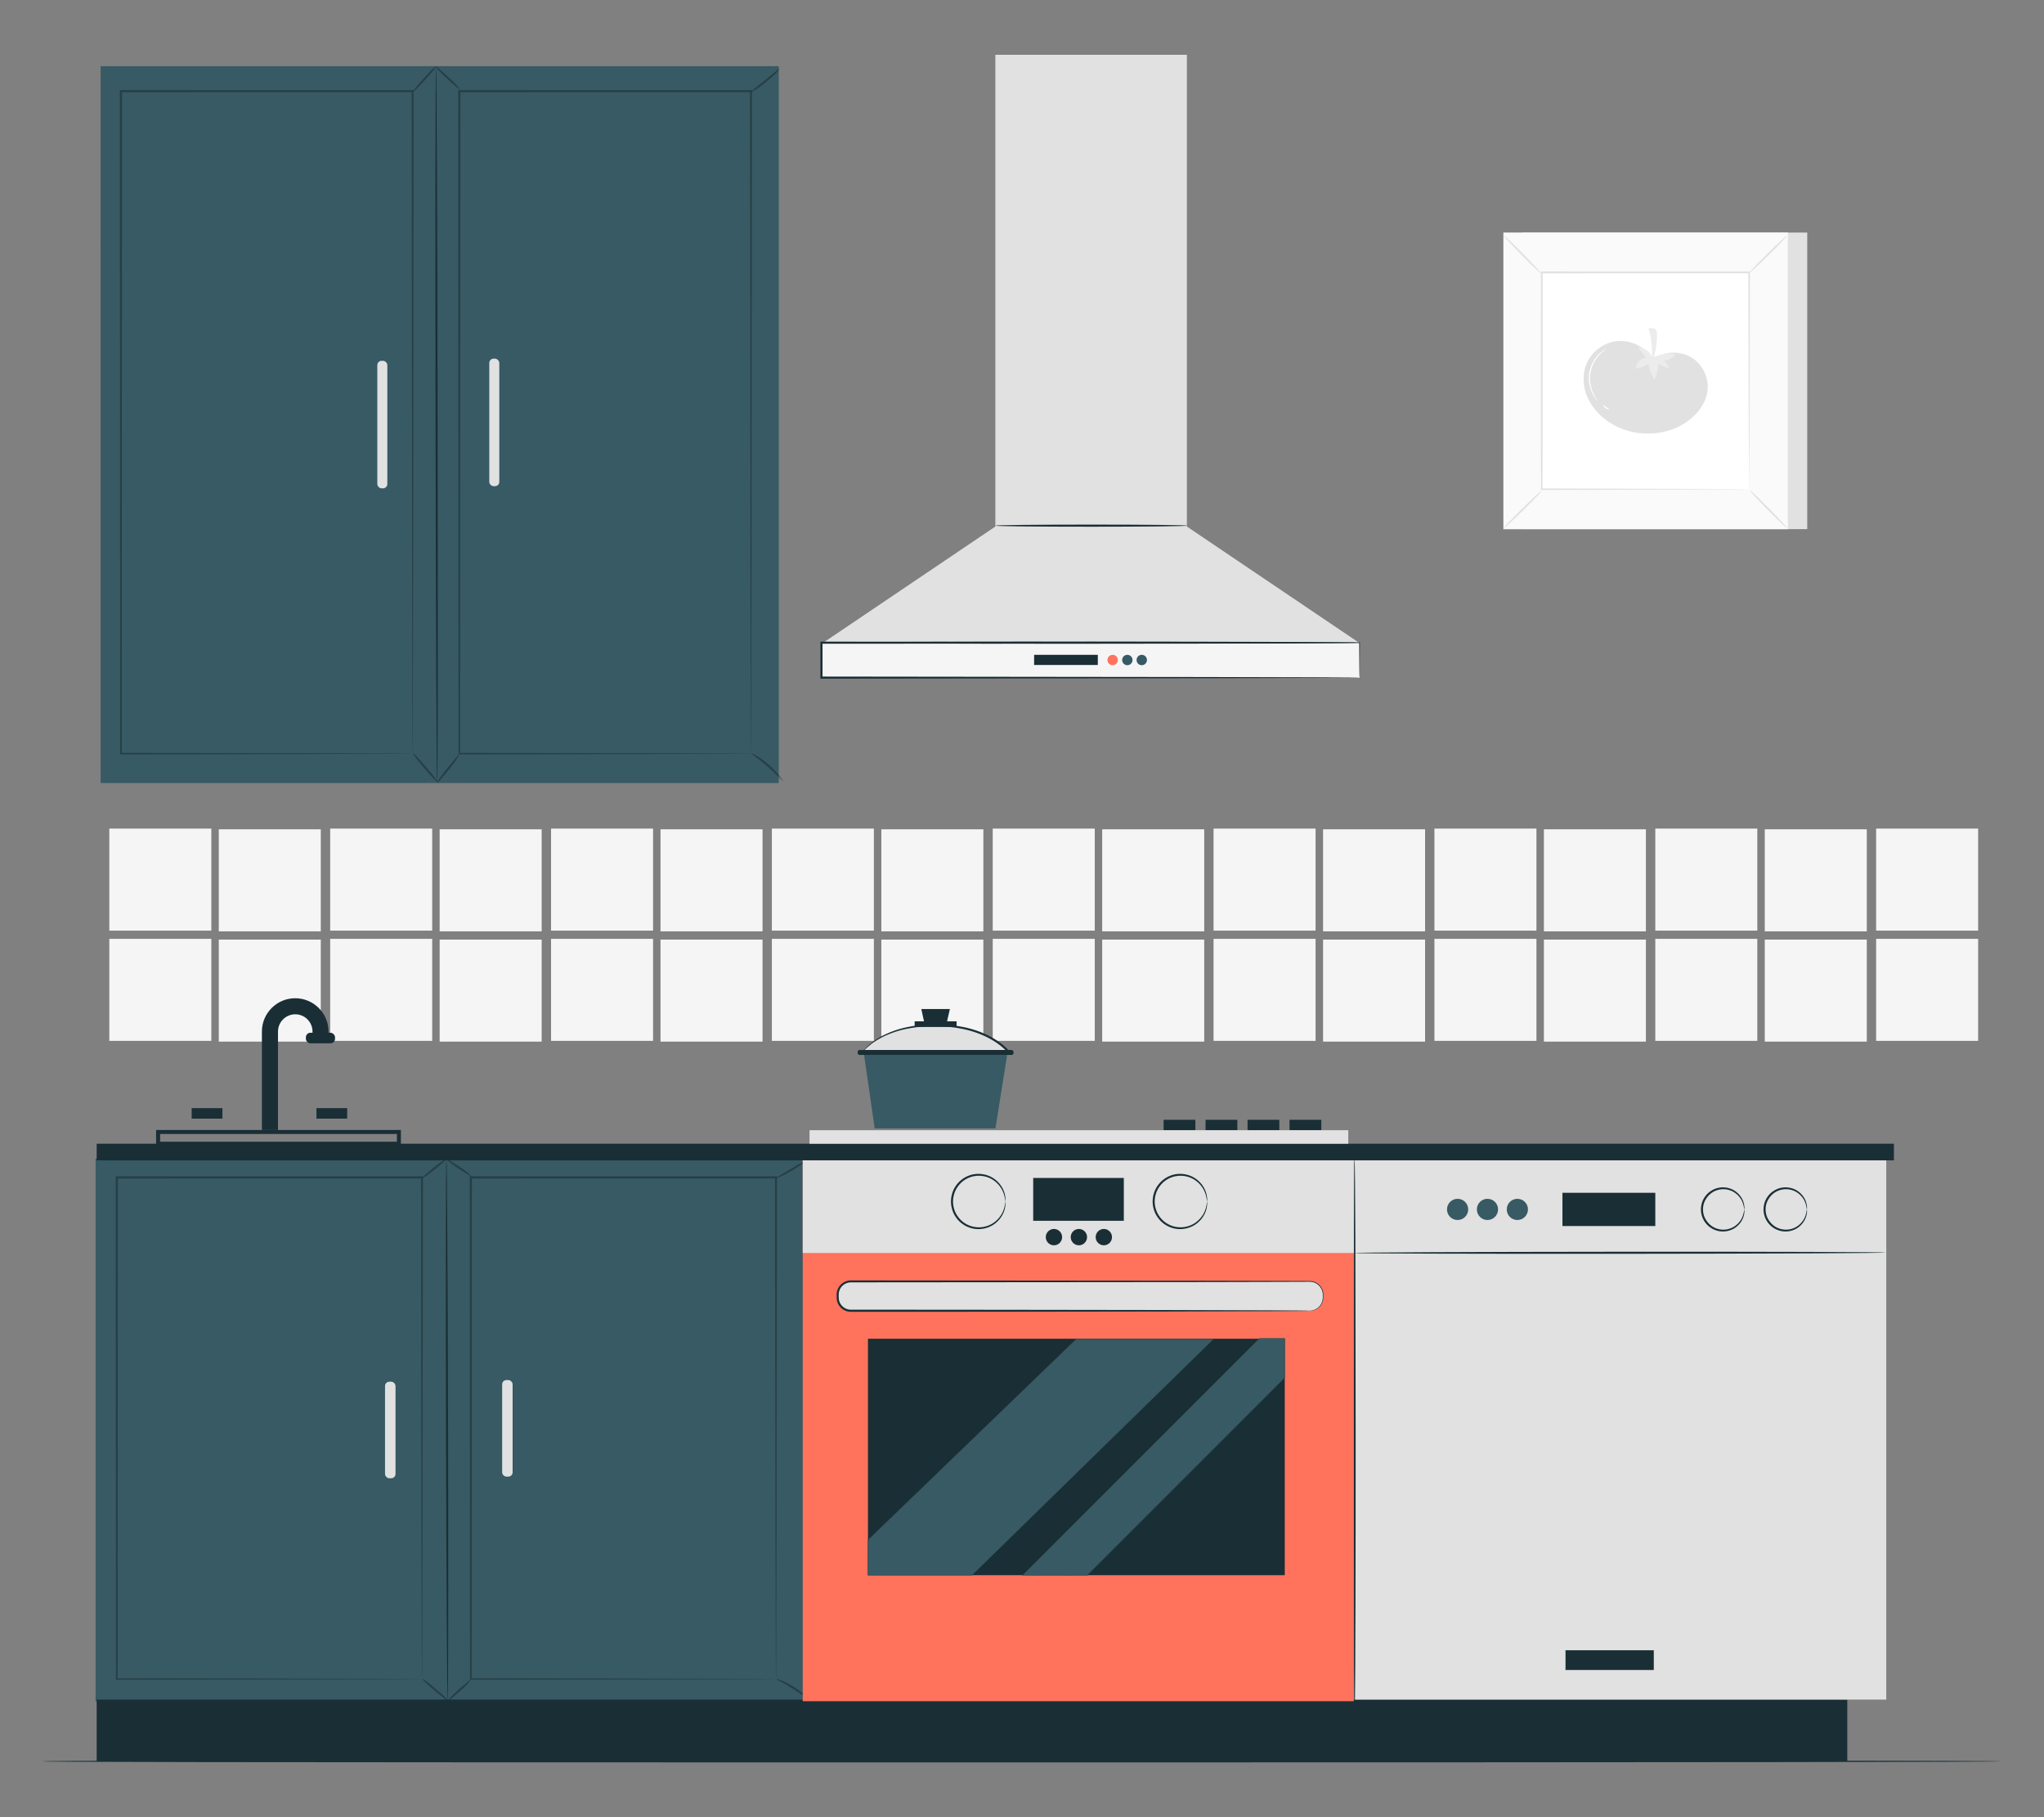 <?xml version="1.0" encoding="UTF-8"?>
<svg id="Layer_2" data-name="Layer 2" xmlns="http://www.w3.org/2000/svg" viewBox="0 0 540 480">
  <rect x="0" y="0" width="540" height="480" fill="#808080" stroke="none"/>
  <defs>
    <style>
      .cls-1 {
        fill: #ff735d;
      }

      .cls-1, .cls-2, .cls-3, .cls-4, .cls-5, .cls-6, .cls-7, .cls-8, .cls-9, .cls-10 {
        stroke-width: 0px;
      }

      .cls-2 {
        fill: #375a64;
      }

      .cls-3 {
        fill: #e1e1e1;
      }

      .cls-4 {
        fill: #ececec;
      }

      .cls-6 {
        fill: #f5f5f5;
      }

      .cls-7 {
        fill: none;
      }

      .cls-8 {
        fill: #1a2e35;
      }

      .cls-9 {
        fill: #fff;
      }

      .cls-11 {
        opacity: .3;
      }

      .cls-10 {
        fill: #fafafa;
      }
    </style>
  </defs>
  <g id="Layer_2-2" data-name="Layer 2">
    <g>
      <rect class="cls-7" width="540" height="480"/>
      <g>
        <g>
          <g>
            <rect class="cls-6" x="28.88" y="218.87" width="26.95" height="26.95"/>
            <rect class="cls-6" x="57.8" y="219.06" width="26.95" height="26.95"/>
            <rect class="cls-6" x="87.23" y="218.87" width="26.95" height="26.95"/>
            <rect class="cls-6" x="116.15" y="219.06" width="26.95" height="26.95"/>
            <rect class="cls-6" x="145.58" y="218.87" width="26.95" height="26.95"/>
            <rect class="cls-6" x="174.5" y="219.06" width="26.95" height="26.95"/>
            <rect class="cls-6" x="203.92" y="218.87" width="26.95" height="26.95"/>
            <rect class="cls-6" x="232.84" y="219.06" width="26.95" height="26.95"/>
            <rect class="cls-6" x="262.27" y="218.87" width="26.95" height="26.95"/>
            <rect class="cls-6" x="291.19" y="219.06" width="26.95" height="26.95"/>
            <rect class="cls-6" x="320.61" y="218.87" width="26.95" height="26.95"/>
            <rect class="cls-6" x="349.54" y="219.06" width="26.95" height="26.95"/>
            <rect class="cls-6" x="378.96" y="218.87" width="26.95" height="26.95"/>
            <rect class="cls-6" x="407.88" y="219.06" width="26.95" height="26.95"/>
            <rect class="cls-6" x="437.31" y="218.87" width="26.95" height="26.95"/>
            <rect class="cls-6" x="466.23" y="219.06" width="26.95" height="26.95"/>
            <rect class="cls-6" x="495.65" y="218.87" width="26.95" height="26.95"/>
          </g>
          <g>
            <rect class="cls-6" x="28.88" y="247.99" width="26.95" height="26.95"/>
            <rect class="cls-6" x="57.8" y="248.19" width="26.95" height="26.95"/>
            <rect class="cls-6" x="87.23" y="247.99" width="26.95" height="26.95"/>
            <rect class="cls-6" x="116.15" y="248.19" width="26.95" height="26.95"/>
            <rect class="cls-6" x="145.58" y="247.99" width="26.95" height="26.95"/>
            <rect class="cls-6" x="174.5" y="248.19" width="26.95" height="26.95"/>
            <rect class="cls-6" x="203.92" y="247.99" width="26.95" height="26.95"/>
            <rect class="cls-6" x="232.84" y="248.19" width="26.95" height="26.95"/>
            <rect class="cls-6" x="262.27" y="247.99" width="26.95" height="26.95"/>
            <rect class="cls-6" x="291.19" y="248.19" width="26.95" height="26.95"/>
            <rect class="cls-6" x="320.61" y="247.99" width="26.95" height="26.95"/>
            <rect class="cls-6" x="349.54" y="248.19" width="26.95" height="26.95"/>
            <rect class="cls-6" x="378.96" y="247.99" width="26.95" height="26.95"/>
            <rect class="cls-6" x="407.88" y="248.19" width="26.95" height="26.95"/>
            <rect class="cls-6" x="437.31" y="247.99" width="26.95" height="26.95"/>
            <rect class="cls-6" x="466.23" y="248.19" width="26.95" height="26.95"/>
            <rect class="cls-6" x="495.65" y="247.99" width="26.95" height="26.95"/>
          </g>
        </g>
        <g>
          <g>
            <rect class="cls-3" x="402.29" y="61.43" width="75.16" height="78.34"/>
            <g>
              <rect class="cls-10" x="397.2" y="61.43" width="75.16" height="78.34"/>
              <path class="cls-3" d="m472.38,139.79h-75.2V61.4h75.2v78.39Zm-75.15-.05h75.11V61.45h-75.11v78.3Z"/>
            </g>
            <rect class="cls-9" x="407.3" y="71.96" width="54.95" height="57.28"/>
            <path class="cls-3" d="m407.3,129.62c.04.05-.48.65-1.36,1.58-.88.93-2.11,2.18-3.49,3.54-1.38,1.36-2.65,2.58-3.59,3.44-.94.86-1.54,1.37-1.59,1.32-.05-.05.47-.64,1.35-1.57.88-.93,2.11-2.18,3.5-3.55,1.39-1.37,2.66-2.58,3.6-3.44.94-.86,1.54-1.37,1.58-1.32Z"/>
            <path class="cls-3" d="m462.25,129.48c.05-.04.65.48,1.58,1.36.93.88,2.18,2.11,3.54,3.49,1.36,1.38,2.57,2.65,3.44,3.59s1.37,1.54,1.32,1.59c-.05.05-.64-.47-1.57-1.35-.93-.88-2.18-2.11-3.55-3.5-1.37-1.39-2.58-2.66-3.44-3.6-.86-.94-1.37-1.54-1.32-1.58Z"/>
            <path class="cls-3" d="m462.1,72.11c-.04-.05.48-.65,1.36-1.58.88-.93,2.11-2.18,3.49-3.54,1.38-1.36,2.65-2.58,3.59-3.44.94-.86,1.54-1.37,1.59-1.32.05.05-.47.64-1.35,1.57-.88.93-2.11,2.18-3.5,3.55-1.39,1.37-2.66,2.58-3.6,3.44-.94.86-1.54,1.37-1.58,1.32Z"/>
            <path class="cls-3" d="m407.15,72.25c-.05.04-.65-.48-1.58-1.36-.93-.88-2.18-2.11-3.54-3.49-1.36-1.38-2.58-2.65-3.44-3.59-.86-.94-1.37-1.54-1.32-1.59.05-.05.64.47,1.57,1.35.93.88,2.18,2.11,3.55,3.5,1.37,1.39,2.58,2.66,3.44,3.6.86.94,1.37,1.54,1.32,1.58Z"/>
            <path class="cls-3" d="m462.1,129.24s0-.1-.01-.28c0-.2,0-.46-.01-.8,0-.72-.01-1.75-.02-3.09-.01-2.71-.03-6.66-.06-11.67-.03-10.03-.06-24.32-.11-41.44l.21.21c-16,0-34.78.02-54.79.03h0l.24-.24c-.01,21.02-.02,40.69-.03,57.28l-.21-.21c16.42.04,30.09.08,39.68.11,4.79.02,8.56.04,11.15.05,1.28.01,2.26.02,2.95.02.32,0,.57,0,.76.01.17,0,.26,0,.27.01,0,0-.08,0-.24.01-.18,0-.42,0-.74.01-.68,0-1.65.01-2.91.02-2.58.01-6.33.03-11.1.05-9.62.03-23.34.06-39.81.11h-.21s0-.21,0-.21c0-16.59-.02-36.26-.03-57.28v-.24s.24,0,.24,0h0c20.01.01,38.8.02,54.79.03h.21s0,.21,0,.21c-.04,17.17-.08,31.51-.11,41.57-.02,4.99-.04,8.92-.06,11.63-.01,1.32-.02,2.34-.02,3.05,0,.33,0,.59-.01.78,0,.17,0,.26-.01.25Z"/>
          </g>
          <g>
            <path class="cls-3" d="m436.38,94.44c-1.95-2.93-5.58-4.66-9.09-4.34s-6.75,2.7-8.13,5.95c-1.16,2.73-1.01,5.93.14,8.67,1.14,2.74,3.22,5.03,5.67,6.7,6.42,4.38,15.74,4.18,21.71-.8,2.22-1.85,4-4.37,4.41-7.23.47-3.3-1.07-6.81-3.82-8.7-2.75-1.89-6.58-2.06-9.49-.42"/>
            <path class="cls-4" d="m436.41,94.42c-.38-1.57-2.04-2.71-3.63-2.51.72.85,1.43,1.71,2.15,2.56-1.17.15-2.22.97-2.64,2.07-.1.26-.13.63.12.76.17.09.37.02.54-.06.87-.36,1.74-.72,2.61-1.08.18,1.45.72,2.86,1.56,4.06.59-1.28.93-2.67.99-4.08.96.43,1.92.85,2.89,1.28-.22-.83-.7-1.58-1.36-2.14.85-.16,1.68-.48,2.41-.94.22-.14.47-.38.37-.62-.08-.19-.31-.24-.51-.26-1.89-.18-3.84.22-5.5,1.14"/>
            <path class="cls-4" d="m436.22,95.5c.45-2.91.2-5.92-.72-8.71.69-.15,1.54-.26,1.98.29.26.32.29.76.29,1.16.04,2.75-.49,5.5-1.54,8.04"/>
            <path class="cls-9" d="m422.2,105.96s-.18-.14-.45-.45c-.27-.31-.62-.8-.97-1.45-.69-1.29-1.29-3.36-.92-5.62.38-2.26,1.61-4.03,2.68-5.03.54-.51,1.03-.86,1.38-1.06.35-.21.56-.3.57-.28.04.05-.78.47-1.8,1.51-1.01,1.01-2.16,2.75-2.52,4.92-.36,2.17.18,4.18.81,5.47.63,1.3,1.27,1.96,1.22,2Z"/>
            <path class="cls-9" d="m425.1,108.15c-.03.08-.49-.02-.94-.35-.46-.33-.7-.73-.64-.78.07-.06.4.22.82.52.42.3.79.52.76.61Z"/>
          </g>
        </g>
        <g>
          <g>
            <rect class="cls-2" x="25.25" y="306.04" width="187.42" height="143.36"/>
            <path class="cls-8" d="m118.27,449.4c-.15,0-.35-32.08-.44-71.65-.09-39.58-.04-71.66.11-71.66.15,0,.35,32.08.44,71.66.09,39.57.04,71.65-.11,71.65Z"/>
            <rect class="cls-3" x="101.71" y="364.97" width="2.77" height="25.5" rx="1.13" ry="1.13" transform="translate(206.2 755.44) rotate(180)"/>
            <rect class="cls-3" x="132.66" y="364.54" width="2.77" height="25.5" rx="1.13" ry="1.13" transform="translate(268.09 754.58) rotate(180)"/>
            <g class="cls-11">
              <path class="cls-5" d="m111.49,443.53s-.01-.22-.02-.65c0-.44,0-1.06-.02-1.88,0-1.67-.02-4.11-.03-7.29-.02-6.36-.04-15.64-.07-27.35-.03-23.39-.07-56.48-.12-95.32l.25.25c-24.8,0-52.05.01-80.61.02h-.01l.28-.28c-.02,50.36-.04,96.63-.06,132.49l-.22-.22c24.66.05,44.79.09,58.77.11,6.99.02,12.44.04,16.16.05,1.85.01,3.27.02,4.23.02.96,0,1.46.02,1.46.02,0,0-.47.02-1.42.02-.96,0-2.36.01-4.19.02-3.71.01-9.14.03-16.11.05-14.01.03-34.18.07-58.9.11h-.22s0-.22,0-.22c-.02-35.86-.04-82.13-.06-132.49v-.28s.28,0,.28,0h.01c28.56,0,55.81.01,80.61.02h.26s0,.26,0,.26c-.05,38.91-.09,72.06-.12,95.49-.03,11.68-.05,20.94-.07,27.29-.01,3.15-.02,5.58-.03,7.24,0,.81-.01,1.43-.02,1.86,0,.41-.02.62-.02.62Z"/>
            </g>
            <g class="cls-11">
              <path class="cls-5" d="m117.94,306.09c.09.12-1.26,1.36-3.03,2.77-1.77,1.41-3.28,2.46-3.38,2.34-.09-.12,1.26-1.36,3.03-2.77,1.77-1.41,3.28-2.46,3.38-2.34Z"/>
            </g>
            <g class="cls-11">
              <path class="cls-5" d="m118.4,449.26c-.1.12-1.71-1.09-3.59-2.69-1.88-1.6-3.33-2.99-3.23-3.11.1-.12,1.7,1.09,3.59,2.69,1.88,1.6,3.33,2.99,3.23,3.11Z"/>
            </g>
            <g class="cls-11">
              <path class="cls-5" d="m205.01,443.53s-.01-.22-.02-.65c0-.44,0-1.06-.02-1.88,0-1.67-.02-4.11-.03-7.29-.02-6.36-.04-15.64-.07-27.35-.03-23.39-.07-56.48-.12-95.32l.26.25c-24.8,0-52.05.01-80.61.02h-.01l.28-.28c-.02,50.36-.04,96.63-.06,132.49l-.22-.22c24.66.05,44.79.09,58.77.11,6.99.02,12.44.04,16.16.05,1.85.01,3.27.02,4.23.02.96,0,1.46.02,1.46.02,0,0-.47.02-1.42.02-.96,0-2.36.01-4.19.02-3.71.01-9.14.03-16.11.05-14.01.03-34.18.07-58.9.11h-.22s0-.22,0-.22c-.02-35.86-.04-82.13-.06-132.49v-.28s.28,0,.28,0h.01c28.56,0,55.81.01,80.61.02h.26s0,.26,0,.26c-.05,38.91-.09,72.06-.12,95.49-.03,11.68-.05,20.94-.07,27.29-.01,3.15-.02,5.58-.03,7.24,0,.81-.01,1.43-.02,1.86,0,.41-.02.62-.02.62Z"/>
            </g>
            <g class="cls-11">
              <path class="cls-5" d="m212.89,306.58c.09.12-1.53,1.39-3.71,2.67-2.18,1.28-4.07,2.08-4.13,1.94-.07-.14,1.7-1.15,3.85-2.42,2.16-1.27,3.9-2.32,3.99-2.19Z"/>
            </g>
            <g class="cls-11">
              <path class="cls-5" d="m124.45,310.68c-.09.1-1.55-.88-3.41-2.07-1.86-1.19-3.22-2.4-3.11-2.53.09-.1,1.55.88,3.41,2.07,1.86,1.19,3.22,2.4,3.11,2.53Z"/>
            </g>
            <g class="cls-11">
              <path class="cls-5" d="m124.31,443.69c.13.11-1.09,1.57-2.84,3.06-1.75,1.49-3.1,2.74-3.2,2.65-.13-.11,1.09-1.57,2.84-3.06,1.75-1.49,3.1-2.74,3.2-2.65Z"/>
            </g>
            <g class="cls-11">
              <path class="cls-5" d="m213.87,449.01c-.11.12-1.9-1.36-4.32-2.88-2.41-1.53-4.52-2.52-4.45-2.67.05-.13,2.29.64,4.75,2.2,2.46,1.55,4.12,3.25,4.02,3.35Z"/>
            </g>
          </g>
          <rect class="cls-8" x="25.54" y="448.94" width="462.49" height="16.31"/>
          <rect class="cls-8" x="25.54" y="302.11" width="474.81" height="4.39"/>
          <path class="cls-8" d="m105.91,302.64H41.24v-4.16h64.67v4.16Zm-63.61-1.06h62.56v-2.04h-62.56v2.04Z"/>
          <path class="cls-8" d="m73.42,298.49h-4.23v-26.01c0-4.85,3.95-8.8,8.8-8.8s8.8,3.95,8.8,8.8v1.18h-4.23v-1.18c0-2.52-2.05-4.56-4.56-4.56s-4.56,2.05-4.56,4.56v26.01Z"/>
          <rect class="cls-8" x="80.81" y="272.8" width="7.7" height="2.79" rx="1.19" ry="1.19"/>
          <rect class="cls-8" x="50.64" y="292.71" width="8.12" height="2.77"/>
          <rect class="cls-8" x="83.6" y="292.71" width="8.12" height="2.77"/>
        </g>
        <path class="cls-8" d="m528.75,465.25c0,.15-64.51.28-274.6.28s-242.89-.12-242.89-.28,32.73-.28,242.89-.28,274.6.12,274.6.28Z"/>
        <g>
          <path class="cls-8" d="m498.33,331.75c0,.15-31.45.28-70.24.28s-70.24-.12-70.24-.28,31.44-.28,70.24-.28,70.24.12,70.24.28Z"/>
          <rect class="cls-3" x="357.85" y="306.5" width="140.48" height="142.44"/>
          <path class="cls-8" d="m498.33,330.86c0,.15-31.49.3-70.33.33-38.85.03-70.34-.07-70.34-.22,0-.15,31.49-.3,70.34-.33,38.84-.03,70.33.07,70.33.22Z"/>
          <rect class="cls-8" x="412.78" y="315.07" width="24.53" height="8.78"/>
          <path class="cls-8" d="m460.82,319.46c-.06,0-.04-.5-.28-1.34-.23-.83-.8-2.03-2.05-2.95-1.2-.92-3.18-1.44-5.08-.72-1.89.66-3.52,2.67-3.5,5.01-.02,2.35,1.61,4.36,3.5,5.02,1.91.71,3.88.2,5.08-.72,1.25-.92,1.82-2.13,2.05-2.95.24-.84.22-1.34.28-1.34.02,0,.03.12.04.36.01.24-.01.59-.11,1.03-.18.87-.72,2.18-2.02,3.21-1.26,1.03-3.39,1.65-5.49.89-1.03-.36-2.02-1.06-2.73-2.03-.72-.96-1.14-2.19-1.15-3.47.01-1.27.42-2.51,1.15-3.47.71-.97,1.7-1.66,2.73-2.03,2.1-.75,4.24-.14,5.49.89,1.3,1.03,1.84,2.34,2.02,3.21.09.44.12.8.11,1.03,0,.24-.02.36-.04.36Z"/>
          <path class="cls-2" d="m403.67,319.46c0,1.54-1.25,2.8-2.8,2.8s-2.8-1.25-2.8-2.8,1.25-2.8,2.8-2.8,2.8,1.25,2.8,2.8Z"/>
          <path class="cls-2" d="m395.77,319.46c0,1.54-1.25,2.8-2.8,2.8s-2.8-1.25-2.8-2.8,1.25-2.8,2.8-2.8,2.8,1.25,2.8,2.8Z"/>
          <path class="cls-2" d="m387.88,319.46c0,1.54-1.25,2.8-2.8,2.8s-2.8-1.25-2.8-2.8,1.25-2.8,2.8-2.8,2.8,1.25,2.8,2.8Z"/>
          <path class="cls-8" d="m477.36,319.46c-.06,0-.04-.5-.28-1.34-.23-.83-.8-2.03-2.05-2.95-1.2-.92-3.18-1.44-5.08-.72-1.89.66-3.52,2.67-3.5,5.01-.02,2.35,1.61,4.36,3.5,5.02,1.91.71,3.88.2,5.08-.72,1.25-.92,1.82-2.13,2.05-2.95.24-.84.22-1.34.28-1.34.02,0,.03.12.04.36.01.24-.01.59-.11,1.03-.18.87-.72,2.18-2.02,3.21-1.26,1.03-3.39,1.65-5.49.89-1.03-.36-2.02-1.06-2.73-2.03-.72-.96-1.14-2.19-1.15-3.47.01-1.27.42-2.51,1.15-3.47.71-.97,1.7-1.66,2.73-2.03,2.1-.75,4.24-.14,5.49.89,1.3,1.03,1.84,2.34,2.02,3.21.09.44.12.8.11,1.03,0,.24-.02.36-.04.36Z"/>
          <rect class="cls-8" x="413.59" y="435.91" width="23.32" height="5.21"/>
          <path class="cls-8" d="m357.85,448.56s.02.22.04.68c0,.49.02,1.18.04,2.12h-.14c-.12-8.16-.2-36.87-.2-70.98.03-20.37.06-38.8.08-52.18.04-6.65.07-12.05.09-15.81.02-1.84.04-3.28.05-4.3.01-.47.02-.84.03-1.12,0-.25.02-.38.03-.38s.02.13.03.38c0,.28.02.65.03,1.12.01,1.02.03,2.46.05,4.3.02,3.77.05,9.16.09,15.81.02,13.38.05,31.81.08,52.18,0,34.11-.09,62.82-.2,70.98h-.14c.02-.94.03-1.63.04-2.12.01-.46.04-.68.04-.68Z"/>
        </g>
        <g>
          <rect class="cls-1" x="212.07" y="306.5" width="145.59" height="142.87"/>
          <rect class="cls-3" x="212.07" y="306.5" width="145.59" height="24.47"/>
          <path class="cls-8" d="m265.62,317.38c-.06,0-.04-.63-.33-1.7-.29-1.05-1-2.58-2.58-3.76-1.53-1.18-4.04-1.84-6.47-.94-1.2.43-2.34,1.25-3.15,2.38-.83,1.11-1.3,2.54-1.32,4.01.01,1.47.48,2.9,1.32,4.02.81,1.13,1.95,1.95,3.15,2.38,2.43.91,4.95.25,6.48-.94,1.58-1.18,2.3-2.71,2.58-3.76.29-1.07.26-1.7.32-1.7.02,0,.03.16.03.45,0,.3-.03.74-.15,1.3-.23,1.1-.92,2.73-2.55,4.02-1.58,1.29-4.26,2.05-6.88,1.1-1.29-.45-2.53-1.32-3.41-2.54-.91-1.2-1.42-2.74-1.43-4.34.01-1.59.53-3.14,1.43-4.33.88-1.21,2.12-2.08,3.41-2.54,2.63-.95,5.3-.19,6.88,1.1,1.64,1.29,2.32,2.92,2.55,4.02.12.56.16,1,.15,1.3,0,.3-.01.45-.03.45Z"/>
          <path class="cls-8" d="m318.9,317.38c-.06,0-.04-.63-.33-1.7-.29-1.05-1-2.58-2.58-3.76-1.53-1.18-4.04-1.84-6.47-.94-1.2.43-2.34,1.25-3.15,2.38-.83,1.11-1.3,2.54-1.32,4.01.01,1.47.48,2.9,1.32,4.02.81,1.13,1.95,1.95,3.15,2.38,2.43.91,4.95.25,6.48-.94,1.58-1.18,2.3-2.71,2.58-3.76.29-1.07.26-1.7.32-1.7.02,0,.03.16.03.45,0,.3-.03.74-.15,1.3-.23,1.1-.92,2.73-2.55,4.02-1.58,1.29-4.26,2.05-6.88,1.1-1.29-.45-2.53-1.32-3.41-2.54-.91-1.2-1.42-2.74-1.43-4.34.01-1.59.53-3.14,1.43-4.33.88-1.21,2.12-2.08,3.41-2.54,2.63-.95,5.3-.19,6.88,1.1,1.64,1.29,2.32,2.92,2.55,4.02.12.56.16,1,.15,1.3,0,.3-.01.45-.03.45Z"/>
          <rect class="cls-8" x="272.96" y="311.15" width="23.94" height="11.32"/>
          <path class="cls-8" d="m280.6,326.78c0,1.19-.97,2.16-2.16,2.16s-2.16-.97-2.16-2.16.97-2.16,2.16-2.16,2.16.97,2.16,2.16Z"/>
          <path class="cls-8" d="m287.19,326.78c0,1.19-.97,2.16-2.16,2.16s-2.16-.97-2.16-2.16.97-2.16,2.16-2.16,2.16.97,2.16,2.16Z"/>
          <path class="cls-8" d="m293.78,326.78c0,1.19-.97,2.16-2.16,2.16s-2.16-.97-2.16-2.16.97-2.16,2.16-2.16,2.16.97,2.16,2.16Z"/>
          <g>
            <rect class="cls-3" x="221.3" y="338.46" width="128.24" height="7.76" rx="3.49" ry="3.49"/>
            <path class="cls-8" d="m346.05,346.22s.23,0,.68-.1c.43-.1,1.1-.32,1.72-.94.63-.6,1.12-1.66,1.01-2.95.11-1.26-.62-2.84-2.19-3.43-.76-.32-1.66-.2-2.59-.22-.93,0-1.91,0-2.94.01-2.05,0-4.27.01-6.66.02-4.78.01-10.23.03-16.24.04-24.08.02-57.33.05-94.04.08-1.06,0-2.1.55-2.68,1.43-.29.44-.47.94-.53,1.47-.02.51-.04,1.14.03,1.63.16,1.03.87,1.96,1.82,2.39.47.23.98.31,1.52.3h1.68c4.47,0,8.88,0,13.21,0,8.66,0,17.01.01,24.97.02,15.91.02,30.24.04,42.28.06,12.02.04,21.75.07,28.5.09,3.35.02,5.96.04,7.75.05.87.01,1.54.02,2.02.03.45,0,.69.03.69.03,0,0-.23.02-.69.03-.47,0-1.14.02-2.02.03-1.79.01-4.4.03-7.75.05-6.75.02-16.48.05-28.5.09-12.04.02-26.37.04-42.28.06-7.96,0-16.31.01-24.97.02-4.33,0-8.74,0-13.21,0h-1.68c-.58.01-1.21-.09-1.75-.35-1.11-.5-1.94-1.58-2.13-2.79-.08-.64-.06-1.15-.04-1.77.06-.61.28-1.2.62-1.72.68-1.03,1.9-1.68,3.14-1.67,36.71.03,69.96.06,94.04.08,6.01.02,11.46.03,16.24.04,2.39,0,4.61.02,6.66.02,1.02,0,2,0,2.94.01.92.03,1.85-.09,2.67.26,1.66.65,2.4,2.35,2.27,3.63.1,1.31-.43,2.43-1.1,3.03-.66.63-1.35.83-1.79.92-.45.07-.69.04-.69.04Z"/>
          </g>
          <rect class="cls-8" x="229.3" y="353.62" width="110.12" height="62.46"/>
          <g>
            <polygon class="cls-2" points="284.36 353.62 229.3 406.73 229.3 416.09 256.83 416.09 320.73 353.62 284.36 353.62"/>
            <path class="cls-8" d="m256.84,416.11h-27.57v-9.39h0s55.07-53.13,55.07-53.13h36.45l-.05.05-63.91,62.47Zm-27.51-.05h27.49l63.85-62.41h-36.3l-55.04,53.1v9.31Z"/>
          </g>
          <g>
            <polygon class="cls-2" points="270.11 416.09 332.71 353.48 339.42 353.48 339.42 363.96 287.25 416.12 270.11 416.09"/>
            <path class="cls-8" d="m287.27,416.15h-.01l-17.21-.03.05-.04,62.61-62.61h6.74v10.51h0s-52.17,52.18-52.17,52.18Zm-17.09-.09l17.07.03,52.15-52.15v-10.43h-6.67l-62.55,62.55Z"/>
          </g>
        </g>
        <rect class="cls-8" x="307.41" y="295.79" width="8.39" height="2.76"/>
        <rect class="cls-8" x="318.5" y="295.79" width="8.39" height="2.76"/>
        <rect class="cls-8" x="329.59" y="295.79" width="8.39" height="2.76"/>
        <rect class="cls-8" x="340.68" y="295.79" width="8.39" height="2.76"/>
        <rect class="cls-3" x="213.87" y="298.54" width="142.33" height="3.57"/>
        <g>
          <g>
            <path class="cls-3" d="m227.79,278s4.8-7.2,19.18-7.2,19.59,7.2,19.59,7.2h-38.77Z"/>
            <path class="cls-8" d="m227.79,278s.3-.02.83-.03c.57,0,1.33-.02,2.28-.03,2.02-.02,4.84-.05,8.31-.08,7.01-.06,16.62-.14,27.35-.14l-.22.44c-.35-.45-.82-.93-1.31-1.35-2.07-1.84-4.53-3.1-6.99-3.99-2.47-.89-4.99-1.35-7.39-1.58-4.82-.48-9.23-.01-12.76.89-1.76.49-3.31,1.09-4.61,1.73-1.29.66-2.35,1.35-3.16,1.96-.81.63-1.38,1.18-1.76,1.57-.37.4-.54.6-.56.61-.02,0,.13-.27.48-.68.35-.41.91-1,1.71-1.66.81-.65,1.86-1.37,3.16-2.07,1.31-.67,2.87-1.31,4.65-1.83,3.57-.97,8.03-1.49,12.91-1.02,2.44.22,5,.68,7.52,1.57,2.52.9,5.03,2.19,7.18,4.09.51.45.98.92,1.38,1.44l.34.44h-.56c-10.87,0-20.64-.08-27.62-.14-3.43-.03-6.22-.06-8.22-.08-.92-.01-1.65-.02-2.2-.03-.5,0-.75-.02-.73-.03Z"/>
          </g>
          <polygon class="cls-2" points="231.09 298.07 228.28 278.66 266.07 278.66 262.98 298.07 231.09 298.07"/>
          <rect class="cls-8" x="226.59" y="277.35" width="41.16" height="1.31" rx=".48" ry=".48"/>
          <rect class="cls-8" x="241.64" y="269.78" width="11.08" height="1.49"/>
          <polygon class="cls-8" points="244.26 270.48 243.4 266.53 250.95 266.53 250.1 270.2 244.26 270.48"/>
        </g>
        <g>
          <polygon class="cls-3" points="313.56 139.08 313.56 14.47 307.7 14.47 268.82 14.47 262.96 14.47 262.96 139.08 217.35 169.86 217.35 178.99 268.82 178.99 307.7 178.99 359.17 178.99 359.17 169.86 313.56 139.08"/>
          <g>
            <rect class="cls-6" x="217.02" y="169.76" width="142.16" height="9.22"/>
            <path class="cls-8" d="m359.17,178.99s-.01-.2-.02-.59c0-.4-.01-.97-.02-1.73-.01-1.55-.03-3.84-.05-6.9l.09.09c-20.24.11-76.29.18-142.15.18h0l.28-.28c0,3.16,0,6.29,0,9.22l-.27-.27c39.66.05,75.16.09,100.76.12,12.81.03,23.14.06,30.28.08,3.56.02,6.33.03,8.22.04.93,0,1.64.01,2.15.02.49,0,.74.02.74.02,0,0-.23.01-.7.02-.49,0-1.19.01-2.11.02-1.88,0-4.63.02-8.16.04-7.13.02-17.44.05-30.22.08-25.65.03-61.22.07-100.96.12h-.28s0-.28,0-.28c0-2.93,0-6.06,0-9.22v-.28h.28c65.86,0,121.91.08,142.15.18h.09s0,.09,0,.09c-.02,3.09-.04,5.39-.05,6.95,0,.75-.02,1.32-.02,1.71,0,.38-.02.56-.02.56Z"/>
          </g>
          <path class="cls-8" d="m358.68,169.76c0,.15-31.5.28-70.36.28s-70.36-.12-70.36-.28,31.5-.28,70.36-.28,70.36.12,70.36.28Z"/>
          <rect class="cls-8" x="273.2" y="172.97" width="16.83" height="2.68"/>
          <path class="cls-1" d="m295.32,174.34c0,.76-.61,1.37-1.37,1.37s-1.37-.61-1.37-1.37.61-1.37,1.37-1.37,1.37.61,1.37,1.37Z"/>
          <path class="cls-2" d="m299.2,174.34c0,.76-.61,1.37-1.37,1.37s-1.37-.61-1.37-1.37.61-1.37,1.37-1.37,1.37.61,1.37,1.37Z"/>
          <path class="cls-2" d="m303.01,174.34c0,.76-.61,1.37-1.37,1.37s-1.37-.61-1.37-1.37.61-1.37,1.37-1.37,1.37.61,1.37,1.37Z"/>
          <path class="cls-8" d="m313.74,138.85c0,.15-11.38.28-25.42.28s-25.42-.12-25.42-.28,11.38-.28,25.42-.28,25.42.12,25.42.28Z"/>
        </g>
        <g>
          <g class="cls-11">
            <path class="cls-5" d="m32.02,68.11c-.1.12-1.38-.82-2.86-2.09-1.48-1.27-2.6-2.39-2.5-2.51.1-.12,1.38.82,2.86,2.09,1.48,1.27,2.6,2.39,2.5,2.51Z"/>
          </g>
          <g>
            <rect class="cls-2" x="26.58" y="17.48" width="179.16" height="189.35"/>
            <path class="cls-8" d="m115.5,206.83c-.15,0-.35-42.38-.43-94.64-.09-52.28-.04-94.65.12-94.65.15,0,.35,42.37.43,94.65.09,52.26.04,94.64-.12,94.64Z"/>
            <rect class="cls-3" x="99.67" y="95.32" width="2.65" height="33.68" rx="1.13" ry="1.13" transform="translate(202 224.31) rotate(180)"/>
            <rect class="cls-3" x="129.25" y="94.74" width="2.65" height="33.68" rx="1.13" ry="1.13" transform="translate(261.16 223.16) rotate(-180)"/>
            <g class="cls-11">
              <path class="cls-5" d="m109.02,199.08s-.01-.3-.02-.86c0-.58,0-1.41-.02-2.51,0-2.22-.02-5.48-.03-9.72-.02-8.47-.04-20.82-.07-36.34-.03-31.02-.07-74.73-.12-125.56l.26.26c-23.94,0-50,0-77.05.01h-.01l.28-.28c-.03,68.1-.06,129.87-.08,174.99l-.2-.2c23.78.05,43.02.08,56.33.11,6.66.02,11.83.04,15.35.05,1.75,0,3.09.02,4,.02.9,0,1.38.02,1.38.02,0,0-.45.01-1.34.02-.9,0-2.23.01-3.97.02-3.51.01-8.67.03-15.31.05-13.34.03-32.62.06-56.45.11h-.2s0-.2,0-.2c-.02-45.12-.05-106.89-.08-174.99v-.28s.28,0,.28,0h.01c27.06,0,53.12,0,77.05.01h.26v.26c-.05,50.9-.09,94.68-.12,125.74-.03,15.49-.06,27.82-.07,36.28-.01,4.21-.03,7.46-.03,9.66,0,1.09-.01,1.91-.02,2.48,0,.56-.02.83-.02.83Z"/>
            </g>
            <g class="cls-11">
              <path class="cls-5" d="m115.18,17.54c.11.1-1.17,1.69-2.86,3.56-1.69,1.86-3.15,3.29-3.27,3.19-.11-.1,1.17-1.69,2.86-3.56,1.69-1.86,3.15-3.29,3.27-3.18Z"/>
            </g>
            <g class="cls-11">
              <path class="cls-5" d="m115.63,206.64c-.12.1-1.67-1.54-3.47-3.65-1.8-2.12-3.17-3.91-3.05-4.01.12-.1,1.67,1.54,3.47,3.65,1.8,2.11,3.17,3.91,3.05,4.01Z"/>
            </g>
            <g class="cls-11">
              <path class="cls-5" d="m198.41,199.08s-.01-.3-.02-.86c0-.58,0-1.41-.02-2.51,0-2.22-.02-5.48-.03-9.72-.02-8.47-.04-20.82-.07-36.34-.03-31.02-.07-74.73-.12-125.56l.26.26c-23.94,0-50,0-77.05.01h-.01l.28-.28c-.03,68.1-.06,129.87-.08,174.99l-.2-.2c23.78.05,43.02.08,56.33.11,6.66.02,11.83.04,15.35.05,1.75,0,3.09.02,4,.02.9,0,1.38.02,1.38.02,0,0-.45.01-1.34.02-.9,0-2.23.01-3.97.02-3.51.01-8.67.03-15.31.05-13.34.03-32.62.06-56.45.11h-.2s0-.2,0-.2c-.02-45.12-.05-106.89-.08-174.99v-.28s.28,0,.28,0h.01c27.06,0,53.12,0,77.05.01h.26v.26c-.05,50.9-.09,94.68-.12,125.74-.03,15.49-.06,27.82-.07,36.28-.01,4.21-.03,7.46-.03,9.66,0,1.09-.01,1.91-.02,2.48,0,.56-.02.83-.02.83Z"/>
            </g>
            <g class="cls-11">
              <path class="cls-5" d="m205.95,18.19c.1.11-1.38,1.7-3.47,3.39-2.08,1.7-3.95,2.82-4.03,2.7-.09-.13,1.62-1.45,3.68-3.13,2.06-1.67,3.71-3.08,3.81-2.96Z"/>
            </g>
            <g class="cls-11">
              <path class="cls-5" d="m121.41,23.61c-.11.09-1.5-1.24-3.3-2.83-1.8-1.59-3.06-3.13-2.93-3.24.11-.09,1.5,1.24,3.3,2.83,1.8,1.59,3.06,3.13,2.93,3.24Z"/>
            </g>
            <g class="cls-11">
              <path class="cls-5" d="m121.28,199.29c.14.09-.98,1.94-2.67,3.95-1.7,2-2.98,3.67-3.1,3.6-.14-.09.98-1.94,2.67-3.95,1.69-2,2.98-3.67,3.1-3.6Z"/>
            </g>
            <g class="cls-11">
              <path class="cls-5" d="m206.88,206.31c-.13.1-1.76-1.79-4.06-3.81-2.29-2.04-4.4-3.37-4.32-3.51.06-.13,2.35,1.02,4.68,3.1,2.35,2.06,3.81,4.15,3.7,4.23Z"/>
            </g>
          </g>
        </g>
      </g>
    </g>
  </g>
</svg>